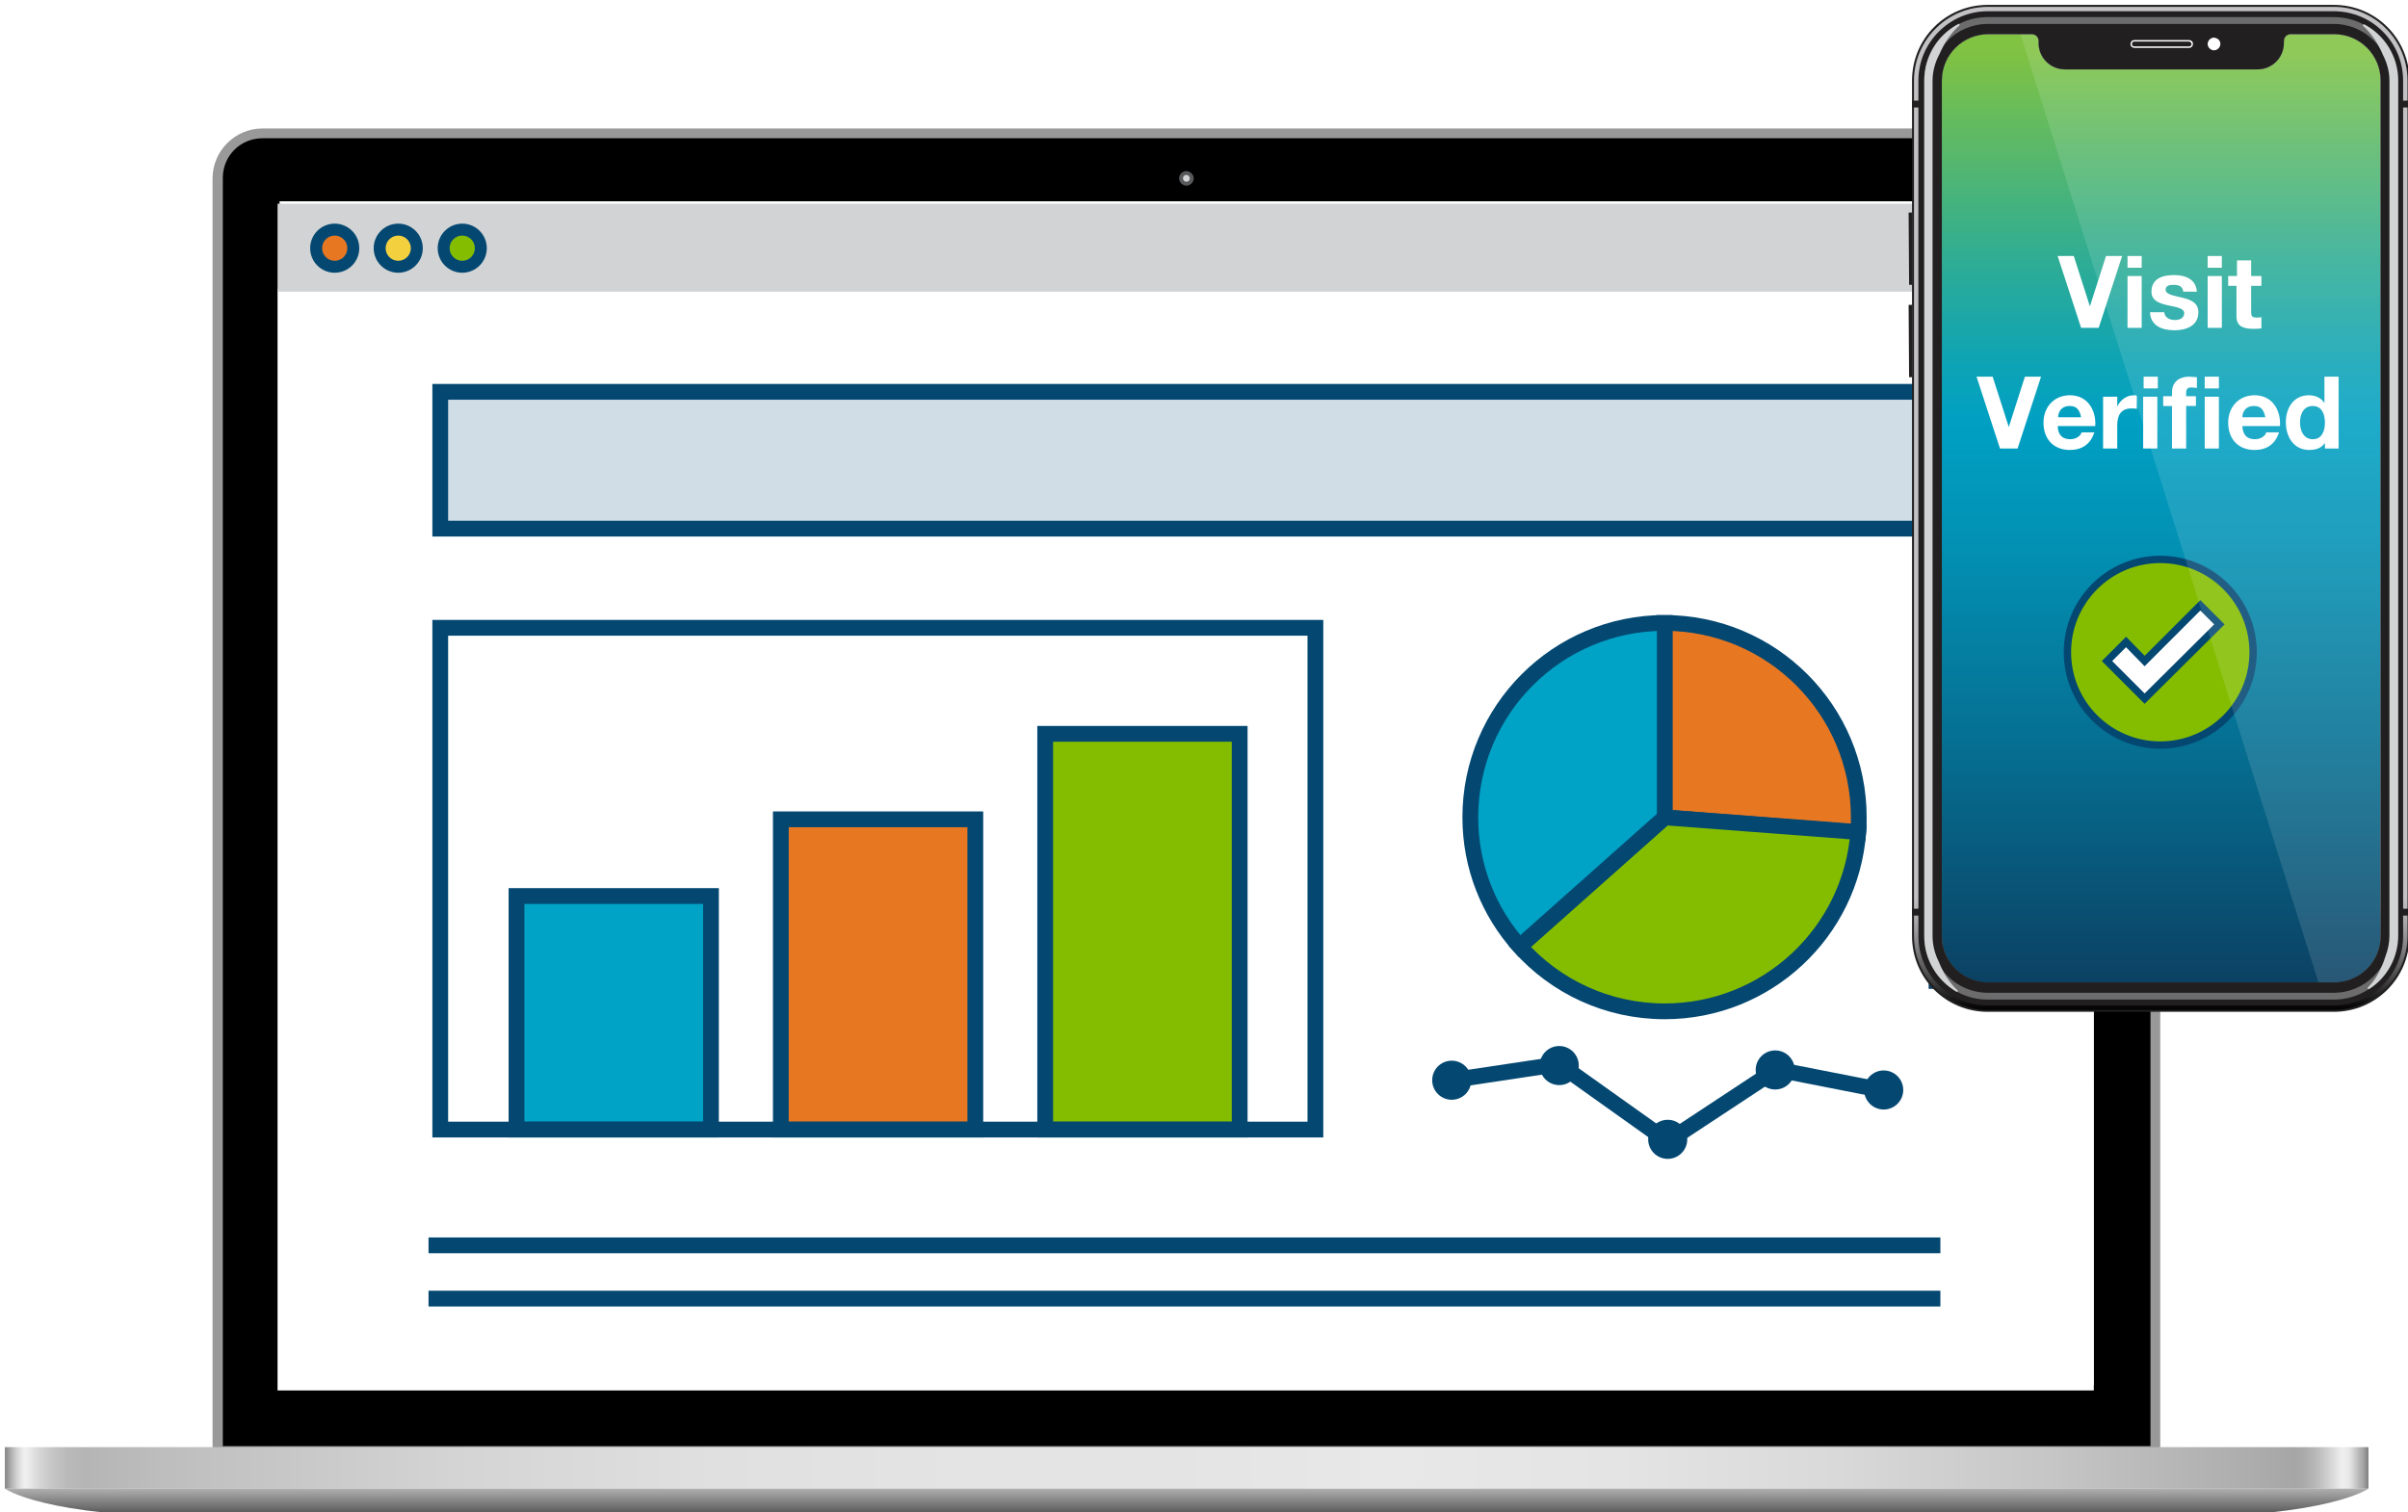 <?xml version="1.0" encoding="utf-8"?>
<!-- Generator: Adobe Illustrator 25.2.3, SVG Export Plug-In . SVG Version: 6.00 Build 0)  -->
<svg version="1.1" id="Layer_1" xmlns="http://www.w3.org/2000/svg" xmlns:xlink="http://www.w3.org/1999/xlink" x="0px" y="0px"
	 viewBox="0 0 492.8 309.5" style="enable-background:new 0 0 492.8 309.5;" xml:space="preserve">
<style type="text/css">
	.st0{fill:none;}
	.st1{opacity:0.5;fill:#F2F2F2;}
	.st2{clip-path:url(#SVGID_2_);}
	.st3{fill:#0076A8;}
	.st4{fill:none;stroke:#A7A9AC;stroke-miterlimit:10;}
	.st5{fill:url(#SVGID_5_);}
	.st6{fill:#FFFFFF;}
	.st7{clip-path:url(#SVGID_12_);}
	.st8{fill:#58595B;}
	.st9{fill:url(#SVGID_15_);}
	.st10{fill:url(#SVGID_16_);}
	.st11{opacity:0.5;}
	.st12{fill:url(#SVGID_17_);}
	.st13{fill:#00A2C5;}
	.st14{fill:#E87722;}
	.st15{opacity:0.12;enable-background:new    ;}
	.st16{fill:#84BD00;}
	.st17{fill:#FFFFFF;stroke:#044872;stroke-width:4.61;stroke-miterlimit:10;}
	.st18{fill:#E87722;stroke:#044872;stroke-width:4.61;stroke-miterlimit:10;}
	.st19{fill:#84BD00;stroke:#044872;stroke-width:4.61;stroke-miterlimit:10;}
	.st20{fill:none;stroke:#044872;stroke-width:4.61;stroke-miterlimit:10;}
	.st21{fill:#00A2C5;stroke:#044872;stroke-width:4.261;stroke-miterlimit:10;}
	.st22{opacity:0.5;clip-path:url(#SVGID_19_);fill:#013D5B;}
	.st23{clip-path:url(#SVGID_21_);fill:url(#SVGID_22_);}
	.st24{fill:#999999;}
	.st25{fill:#757575;}
	.st26{filter:url(#Adobe_OpacityMaskFilter);}
	.st27{filter:url(#Adobe_OpacityMaskFilter_1_);}
	.st28{mask:url(#SVGID_23_);fill:url(#SVGID_24_);}
	.st29{fill:url(#SVGID_25_);}
	.st30{fill:url(#SVGID_26_);}
	.st31{fill:url(#SVGID_27_);}
	.st32{fill:#D1D3D4;}
	.st33{fill:#044872;}
	.st34{fill:#FFFFFF;stroke:#044872;stroke-width:3.531;stroke-miterlimit:10;}
	.st35{fill:#84BD00;stroke:#044872;stroke-width:2.448;stroke-miterlimit:10;}
	.st36{fill:#F3D03E;stroke:#044872;stroke-width:2.448;stroke-miterlimit:10;}
	.st37{fill:#E87722;stroke:#044872;stroke-width:2.448;stroke-miterlimit:10;}
	.st38{fill:#FFFFFF;stroke:#044872;stroke-width:1.632;stroke-miterlimit:10;}
	.st39{fill:#D1DDE6;}
	.st40{fill:#FFFFFF;stroke:#044872;stroke-width:2.09;stroke-miterlimit:10;}
	.st41{fill:#FFFFFF;stroke:#044872;stroke-width:4.08;stroke-miterlimit:10;}
	.st42{fill:none;stroke:#044872;stroke-width:4.246;stroke-miterlimit:10;}
	.st43{fill:#FFFFFF;stroke:#044872;stroke-width:4.246;stroke-miterlimit:10;}
	.st44{fill:#D1DDE6;stroke:#044872;stroke-width:4.08;stroke-miterlimit:10;}
	.st45{fill:#FFFFFF;stroke:#044872;stroke-width:4.035;stroke-miterlimit:10;}
	.st46{fill:#D1D3D4;stroke:#044872;stroke-width:4.035;stroke-miterlimit:10;}
	.st47{fill:#FFFFFF;stroke:#044872;stroke-width:3.492;stroke-miterlimit:10;}
	.st48{fill:#FFFFFF;stroke:#044872;stroke-width:2.067;stroke-miterlimit:10;}
	.st49{fill:none;stroke:#044872;stroke-width:4.035;stroke-miterlimit:10;}
	.st50{fill:#D1DDE6;stroke:#044872;stroke-width:4.035;stroke-miterlimit:10;}
	.st51{fill:#84BD00;stroke:#044872;stroke-width:2.421;stroke-miterlimit:10;}
	.st52{fill:#F3D03E;stroke:#044872;stroke-width:2.421;stroke-miterlimit:10;}
	.st53{fill:#E87722;stroke:#044872;stroke-width:2.421;stroke-miterlimit:10;}
	.st54{fill:#FFFFFF;stroke:#044872;stroke-width:1.614;stroke-miterlimit:10;}
	.st55{fill:#FFFFFF;stroke:#044872;stroke-width:3.234;stroke-miterlimit:10;}
	.st56{fill:#D1D3D4;stroke:#044872;stroke-width:3.234;stroke-miterlimit:10;}
	.st57{fill:#84BD00;stroke:#044872;stroke-width:2.454;stroke-miterlimit:10;}
	.st58{fill:#F3D03E;stroke:#044872;stroke-width:2.454;stroke-miterlimit:10;}
	.st59{fill:#E87722;stroke:#044872;stroke-width:2.454;stroke-miterlimit:10;}
	.st60{fill:#E87722;stroke:#044872;stroke-width:3.234;stroke-miterlimit:10;}
	.st61{fill:#84BD00;stroke:#044872;stroke-width:3.234;stroke-miterlimit:10;}
	.st62{fill:#00A2C5;stroke:#044872;stroke-width:3.234;stroke-miterlimit:10;}
	.st63{fill:none;stroke:#044872;stroke-width:3.234;stroke-miterlimit:10;}
	.st64{fill:#D1DDE6;stroke:#044872;stroke-width:3.234;stroke-miterlimit:10;}
	.st65{filter:url(#Adobe_OpacityMaskFilter_2_);}
	.st66{filter:url(#Adobe_OpacityMaskFilter_3_);}
	.st67{mask:url(#SVGID_28_);fill:url(#SVGID_29_);}
	.st68{fill:url(#SVGID_30_);}
	.st69{fill:url(#SVGID_31_);}
	.st70{fill:url(#SVGID_32_);}
	.st71{fill:url(#SVGID_33_);}
	.st72{fill:#84BD00;stroke:#044872;stroke-width:1.505;stroke-miterlimit:10;}
	.st73{fill:#FFFFFF;stroke:#044872;stroke-width:1.505;stroke-miterlimit:10;}
	.st74{fill:#211F1F;}
	.st75{filter:url(#Adobe_OpacityMaskFilter_4_);}
	.st76{filter:url(#Adobe_OpacityMaskFilter_5_);}
	.st77{mask:url(#SVGID_34_);fill:url(#SVGID_35_);}
	.st78{opacity:0.75;fill:url(#SVGID_36_);}
	.st79{fill:url(#SVGID_37_);}
	.st80{filter:url(#Adobe_OpacityMaskFilter_6_);}
	.st81{filter:url(#Adobe_OpacityMaskFilter_7_);}
	.st82{mask:url(#SVGID_38_);fill:url(#SVGID_39_);}
	.st83{fill:url(#SVGID_40_);}
	.st84{filter:url(#Adobe_OpacityMaskFilter_8_);}
	.st85{filter:url(#Adobe_OpacityMaskFilter_9_);}
	.st86{mask:url(#SVGID_41_);fill:url(#SVGID_42_);}
	.st87{fill:url(#SVGID_43_);}
	.st88{filter:url(#Adobe_OpacityMaskFilter_10_);}
	.st89{filter:url(#Adobe_OpacityMaskFilter_11_);}
	.st90{mask:url(#SVGID_44_);fill:url(#SVGID_45_);}
	.st91{fill:url(#SVGID_46_);}
	.st92{filter:url(#Adobe_OpacityMaskFilter_12_);}
	.st93{filter:url(#Adobe_OpacityMaskFilter_13_);}
	.st94{mask:url(#SVGID_47_);fill:url(#SVGID_48_);}
	.st95{fill:url(#SVGID_49_);}
	.st96{fill:url(#SVGID_50_);}
	.st97{filter:url(#Adobe_OpacityMaskFilter_14_);}
	.st98{filter:url(#Adobe_OpacityMaskFilter_15_);}
	.st99{mask:url(#SVGID_51_);fill:url(#SVGID_52_);}
	.st100{fill:url(#SVGID_53_);}
	.st101{fill:#FFFFFF;stroke:#044872;stroke-width:3.082;stroke-miterlimit:10;}
	.st102{fill:#00A2C5;stroke:#044872;stroke-width:3.082;stroke-miterlimit:10;}
	.st103{fill:none;stroke:#044872;stroke-width:3.082;stroke-miterlimit:10;}
	.st104{fill:#84BD00;stroke:#044872;stroke-width:3.1;stroke-miterlimit:10;}
	.st105{fill:#84BD00;stroke:#044872;stroke-width:3.082;stroke-miterlimit:10;}
	.st106{fill:#E87722;stroke:#044872;stroke-width:3.082;stroke-miterlimit:10;}
	.st107{fill:url(#SVGID_54_);}
	.st108{fill:url(#SVGID_55_);}
	.st109{fill:#F3D03E;}
	.st110{fill:#FFFFFF;stroke:#044872;stroke-width:4.61;stroke-linecap:round;stroke-linejoin:round;stroke-miterlimit:10;}
	.st111{fill:url(#SVGID_60_);}
	.st112{fill:url(#SVGID_61_);}
	.st113{fill:#84BD00;stroke:#044872;stroke-width:2.451;stroke-miterlimit:10;}
	.st114{fill:#F3D03E;stroke:#044872;stroke-width:2.451;stroke-miterlimit:10;}
	.st115{fill:#E87722;stroke:#044872;stroke-width:2.451;stroke-miterlimit:10;}
	.st116{fill:#E87722;stroke:#044872;stroke-width:3.23;stroke-miterlimit:10;}
	.st117{fill:#84BD00;stroke:#044872;stroke-width:3.23;stroke-miterlimit:10;}
	.st118{fill:#00A2C5;stroke:#044872;stroke-width:3.23;stroke-miterlimit:10;}
	.st119{fill:none;stroke:#044872;stroke-width:3.23;stroke-miterlimit:10;}
	.st120{fill:#D1DDE6;stroke:#044872;stroke-width:3.23;stroke-miterlimit:10;}
	.st121{fill:url(#SVGID_62_);}
	.st122{enable-background:new    ;}
	.st123{opacity:0.12;fill:#FFFFFF;enable-background:new    ;}
	.st124{fill:url(#SVGID_63_);}
	.st125{clip-path:url(#SVGID_66_);}
	.st126{filter:url(#Adobe_OpacityMaskFilter_16_);}
	.st127{clip-path:url(#SVGID_67_);}
	.st128{clip-path:url(#SVGID_71_);}
	.st129{clip-path:url(#SVGID_72_);fill:url(#SVGID_73_);}
	.st130{clip-path:url(#SVGID_67_);mask:url(#SVGID_68_);fill:url(#SVGID_74_);}
	.st131{fill:url(#SVGID_75_);}
	.st132{clip-path:url(#SVGID_78_);}
	.st133{filter:url(#Adobe_OpacityMaskFilter_17_);}
	.st134{clip-path:url(#SVGID_79_);}
	.st135{clip-path:url(#SVGID_83_);}
	.st136{clip-path:url(#SVGID_84_);fill:url(#SVGID_85_);}
	.st137{clip-path:url(#SVGID_79_);mask:url(#SVGID_80_);fill:url(#SVGID_86_);}
	.st138{clip-path:url(#SVGID_89_);}
	.st139{filter:url(#Adobe_OpacityMaskFilter_18_);}
	.st140{clip-path:url(#SVGID_90_);}
	.st141{clip-path:url(#SVGID_94_);}
	.st142{clip-path:url(#SVGID_95_);fill:url(#SVGID_96_);}
	.st143{clip-path:url(#SVGID_90_);mask:url(#SVGID_91_);fill:url(#SVGID_97_);}
	.st144{clip-path:url(#SVGID_100_);}
	.st145{filter:url(#Adobe_OpacityMaskFilter_19_);}
	.st146{clip-path:url(#SVGID_101_);}
	.st147{clip-path:url(#SVGID_105_);}
	.st148{clip-path:url(#SVGID_106_);fill:url(#SVGID_107_);}
	.st149{clip-path:url(#SVGID_101_);mask:url(#SVGID_102_);fill:url(#SVGID_108_);}
	.st150{fill:url(#SVGID_109_);}
	.st151{fill:url(#SVGID_110_);}
	.st152{clip-path:url(#SVGID_113_);}
	.st153{clip-path:url(#SVGID_114_);fill:url(#SVGID_115_);}
	.st154{fill:url(#SVGID_116_);}
</style>
<g>
	<rect x="54.9" y="38.2" class="st6" width="375.9" height="248.2"/>
	<path class="st24" d="M432,26.3H53.7c-5.6,0-10.2,4.6-10.2,10.2v261.6h398.6V36.5C442.2,30.9,437.6,26.3,432,26.3z M428.5,283.5
		H57.2V41.2h371.2L428.5,283.5L428.5,283.5z"/>
	<path d="M432,28.3H53.7c-4.5,0-8.1,3.6-8.1,8.1V296h394.5V36.5C440.1,32,436.5,28.3,432,28.3z M428.5,283.5H57.2V41.2h371.2
		L428.5,283.5L428.5,283.5z"/>
	
		<linearGradient id="SVGID_2_" gradientUnits="userSpaceOnUse" x1="-1229.454" y1="-5784.945" x2="-745.754" y2="-5784.945" gradientTransform="matrix(1 0 0 -1 1230.426 -5484.519)">
		<stop  offset="0" style="stop-color:#808080"/>
		<stop  offset="7.178567e-04" style="stop-color:#8E8E8E"/>
		<stop  offset="3.222092e-03" style="stop-color:#B8B8B8"/>
		<stop  offset="5.483751e-03" style="stop-color:#D7D7D7"/>
		<stop  offset="7.403063e-03" style="stop-color:#E9E9E9"/>
		<stop  offset="8.751040e-03" style="stop-color:#F0F0F0"/>
		<stop  offset="1.448548e-02" style="stop-color:#D7D7D7"/>
		<stop  offset="2.064407e-02" style="stop-color:#C4C4C4"/>
		<stop  offset="2.697978e-02" style="stop-color:#B9B9B9"/>
		<stop  offset="3.370560e-02" style="stop-color:#B5B5B5"/>
		<stop  offset="7.884699e-02" style="stop-color:#C0C0C0"/>
		<stop  offset="0.19" style="stop-color:#D4D4D4"/>
		<stop  offset="0.3" style="stop-color:#E0E0E0"/>
		<stop  offset="0.408" style="stop-color:#E4E4E4"/>
		<stop  offset="0.493" style="stop-color:#E4E4E4"/>
		<stop  offset="0.585" style="stop-color:#E8E8E8"/>
		<stop  offset="0.683" style="stop-color:#E4E4E4"/>
		<stop  offset="0.775" style="stop-color:#D9D9D9"/>
		<stop  offset="0.865" style="stop-color:#C6C6C6"/>
		<stop  offset="0.953" style="stop-color:#ACACAC"/>
		<stop  offset="0.969" style="stop-color:#A6A6A6"/>
		<stop  offset="0.973" style="stop-color:#ABABAB"/>
		<stop  offset="0.978" style="stop-color:#B9B9B9"/>
		<stop  offset="0.983" style="stop-color:#D0D0D0"/>
		<stop  offset="0.989" style="stop-color:#F0F0F0"/>
		<stop  offset="0.989" style="stop-color:#F0F0F0"/>
		<stop  offset="0.991" style="stop-color:#EBEBEB"/>
		<stop  offset="0.993" style="stop-color:#DCDCDC"/>
		<stop  offset="0.995" style="stop-color:#C3C3C3"/>
		<stop  offset="0.998" style="stop-color:#A2A2A2"/>
		<stop  offset="1" style="stop-color:#7D7D7D"/>
	</linearGradient>
	<rect x="1" y="296.2" style="fill:url(#SVGID_2_);" width="483.7" height="8.5"/>
	
		<linearGradient id="SVGID_4_" gradientUnits="userSpaceOnUse" x1="-987.604" y1="-5794.947" x2="-987.604" y2="-5789.164" gradientTransform="matrix(1 0 0 -1 1230.426 -5484.519)">
		<stop  offset="8.000000e-08" style="stop-color:#4D4D4D"/>
		<stop  offset="1" style="stop-color:#B0B0B0"/>
	</linearGradient>
	<path style="fill:url(#SVGID_4_);" d="M242.6,304.7H1c0,0,8.1,5.8,40,5.8h201.6h202.1c31.9,0,40-5.8,40-5.8H242.6z"/>
	<g>
		<rect x="56.8" y="59.1" class="st6" width="371.7" height="225.5"/>
		<g>
			<rect x="56.8" y="41.7" class="st32" width="371.7" height="18"/>
			<circle class="st113" cx="94.6" cy="50.8" r="3.8"/>
			<circle class="st114" cx="81.5" cy="50.8" r="3.8"/>
			<circle class="st115" cx="68.5" cy="50.8" r="3.8"/>
		</g>
		<g>
			<path class="st116" d="M380.3,170.4c0.1-1,0.1-2,0.1-3.1c0-22-17.8-39.8-39.8-39.8v39.8L380.3,170.4z"/>
			<path class="st117" d="M340.7,167.3L311,193.7c7.3,8.2,17.9,13.3,29.7,13.3c20.9,0,38.1-16.2,39.6-36.7L340.7,167.3z"/>
			<path class="st118" d="M340.7,127.5c-22,0-39.8,17.8-39.8,39.8c0,10.1,3.8,19.4,10.1,26.4l29.7-26.4L340.7,127.5L340.7,127.5z"/>
			<polyline class="st119" points="385.5,223.2 363.6,218.9 341.3,233.6 319.1,217.8 297.1,221.1 			"/>
			<circle class="st33" cx="297.1" cy="221.1" r="4"/>
			<circle class="st33" cx="319.1" cy="218.1" r="4"/>
			<circle class="st33" cx="341.3" cy="233.2" r="4"/>
			<circle class="st33" cx="363.3" cy="219" r="4"/>
			<circle class="st33" cx="385.5" cy="223.1" r="4"/>
		</g>
		<rect x="105.7" y="183.4" class="st118" width="39.8" height="47.8"/>
		<rect x="159.8" y="167.7" class="st116" width="39.8" height="63.5"/>
		<rect x="213.9" y="150.2" class="st117" width="39.8" height="81"/>
		<rect x="90.1" y="128.5" class="st119" width="179.1" height="102.7"/>
		<rect x="90.1" y="80.2" class="st120" width="305" height="28"/>
		<line class="st119" x1="87.7" y1="254.9" x2="397.1" y2="254.9"/>
		<line class="st119" x1="87.7" y1="265.8" x2="397.1" y2="265.8"/>
	</g>
	
		<linearGradient id="SVGID_5_" gradientUnits="userSpaceOnUse" x1="441.072" y1="-5692.09" x2="441.072" y2="-5494.711" gradientTransform="matrix(1 0 0 -1 0 -5484.519)">
		<stop  offset="0" style="stop-color:#0C3B5D"/>
		<stop  offset="0.25" style="stop-color:#066A8D"/>
		<stop  offset="0.489" style="stop-color:#0291B4"/>
		<stop  offset="0.613" style="stop-color:#00A0C3"/>
		<stop  offset="0.673" style="stop-color:#0DA3B6"/>
		<stop  offset="0.785" style="stop-color:#30AD93"/>
		<stop  offset="0.936" style="stop-color:#68BC5B"/>
		<stop  offset="0.997" style="stop-color:#80C242"/>
	</linearGradient>
	<polygon class="st5" points="394.7,202.4 394.7,7 487.5,7 487.5,202.4 	"/>
	<g>
		<circle class="st72" cx="442.1" cy="133.5" r="19"/>
		<polygon class="st73" points="438.9,143 431.2,135.3 435.1,131.4 438.9,135.3 450.3,123.9 454.2,127.8 		"/>
	</g>
	<g class="st122">
		<path class="st6" d="M429.5,67.1h-3.6l-4.8-14.7h3.3l3.3,10.3h0l3.3-10.3h3.3L429.5,67.1z"/>
		<path class="st6" d="M438.3,54.8h-2.9v-2.4h2.9V54.8z M435.4,56.5h2.9v10.6h-2.9V56.5z"/>
		<path class="st6" d="M442.9,63.7c0,1.3,1.1,1.8,2.2,1.8c0.8,0,1.9-0.3,1.9-1.4c0-0.9-1.2-1.2-3.3-1.6c-1.7-0.4-3.4-0.9-3.4-2.8
			c0-2.7,2.3-3.4,4.6-3.4c2.3,0,4.5,0.8,4.7,3.4h-2.8c-0.1-1.1-0.9-1.4-2-1.4c-0.7,0-1.6,0.1-1.6,1c0,1,1.7,1.2,3.3,1.6
			c1.7,0.4,3.4,1,3.4,3c0,2.8-2.5,3.7-4.9,3.7c-2.5,0-4.9-0.9-5-3.7H442.9z"/>
		<path class="st6" d="M454.7,54.8h-2.9v-2.4h2.9V54.8z M451.8,56.5h2.9v10.6h-2.9V56.5z"/>
		<path class="st6" d="M460.7,56.5h2.1v2h-2.1v5.3c0,1,0.2,1.2,1.2,1.2c0.3,0,0.6,0,0.9-0.1v2.3c-0.5,0.1-1.1,0.1-1.7,0.1
			c-1.8,0-3.4-0.4-3.4-2.5v-6.3H456v-2h1.8v-3.2h2.9V56.5z"/>
	</g>
	<g class="st122">
		<path class="st6" d="M412.9,91.8h-3.6l-4.8-14.7h3.3l3.3,10.3h0l3.3-10.3h3.3L412.9,91.8z"/>
		<path class="st6" d="M421.1,87.2c0.1,1.9,1,2.7,2.6,2.7c1.2,0,2.1-0.7,2.3-1.4h2.6c-0.8,2.5-2.6,3.6-5,3.6c-3.4,0-5.4-2.3-5.4-5.6
			c0-3.2,2.2-5.6,5.4-5.6c3.6,0,5.4,3,5.2,6.3H421.1z M425.9,85.4c-0.3-1.5-0.9-2.3-2.3-2.3c-1.9,0-2.4,1.4-2.4,2.3H425.9z"/>
		<path class="st6" d="M430.5,81.2h2.8v2h0c0.6-1.3,1.9-2.3,3.4-2.3c0.2,0,0.4,0,0.6,0.1v2.7c-0.3-0.1-0.7-0.1-1.1-0.1
			c-2.2,0-2.9,1.5-2.9,3.4v4.8h-2.9V81.2z"/>
		<path class="st6" d="M441.6,79.5h-2.9v-2.4h2.9V79.5z M438.6,81.2h2.9v10.6h-2.9V81.2z"/>
		<path class="st6" d="M444.5,83.1h-1.8v-2h1.8v-0.8c0-1.9,1.2-3.2,3.6-3.2c0.5,0,1.1,0.1,1.5,0.1v2.2c-0.4,0-0.7-0.1-1.1-0.1
			c-0.8,0-1.1,0.3-1.1,1.2v0.6h2v2h-2v8.7h-2.9V83.1z M454.1,79.5h-2.9v-2.4h2.9V79.5z M451.2,81.2h2.9v10.6h-2.9V81.2z"/>
		<path class="st6" d="M458.9,87.2c0.1,1.9,1,2.7,2.6,2.7c1.2,0,2.1-0.7,2.3-1.4h2.6c-0.8,2.5-2.6,3.6-5,3.6c-3.4,0-5.4-2.3-5.4-5.6
			c0-3.2,2.2-5.6,5.4-5.6c3.6,0,5.4,3,5.2,6.3H458.9z M463.6,85.4c-0.3-1.5-0.9-2.3-2.3-2.3c-1.9,0-2.4,1.4-2.4,2.3H463.6z"/>
		<path class="st6" d="M475.9,90.5L475.9,90.5c-0.7,1.2-1.9,1.6-3.3,1.6c-3.2,0-4.8-2.7-4.8-5.7c0-2.9,1.6-5.5,4.7-5.5
			c1.3,0,2.5,0.5,3.2,1.6h0v-5.4h2.9v14.7h-2.8V90.5z M473.3,83.1c-1.9,0-2.6,1.7-2.6,3.4c0,1.7,0.8,3.4,2.6,3.4
			c1.9,0,2.5-1.7,2.5-3.4C475.8,84.8,475.2,83.1,473.3,83.1z"/>
	</g>
	<path class="st74" d="M477.6,1h-70.8c-8.6,0-15.5,6.9-15.5,15.5v175.1c0,8.6,6.9,15.5,15.5,15.5h70.8c8.6,0,15.5-6.9,15.5-15.5
		V16.5C493.1,7.9,486.2,1,477.6,1z M487.2,191.6c0,5.3-4.3,9.5-9.5,9.5h-70.8c-5.3,0-9.5-4.3-9.5-9.5V16.5c0-5.3,4.3-9.5,9.5-9.5
		h8.9c0.8,0,1.4,0.6,1.4,1.4v0.4c0,3,2.4,5.4,5.4,5.4H462c3,0,5.4-2.4,5.4-5.4V8.4c0-0.8,0.6-1.4,1.4-1.4h8.9c5.3,0,9.5,4.3,9.5,9.5
		L487.2,191.6L487.2,191.6z"/>
	<path class="st123" d="M477.6,3.2h-65.3L475.7,205h2c7.4,0,13.3-6,13.3-13.3V16.5C491,9.2,485,3.2,477.6,3.2z"/>
	
		<linearGradient id="SVGID_12_" gradientUnits="userSpaceOnUse" x1="-1531.126" y1="-5691.195" x2="-1531.126" y2="-5485.895" gradientTransform="matrix(1 0 0 -1 1973.298 -5484.519)">
		<stop  offset="0" style="stop-color:#000000"/>
		<stop  offset="1.753484e-03" style="stop-color:#040404"/>
		<stop  offset="3.201320e-02" style="stop-color:#474748"/>
		<stop  offset="5.936643e-02" style="stop-color:#7C7B7D"/>
		<stop  offset="8.289161e-02" style="stop-color:#A2A1A4"/>
		<stop  offset="0.102" style="stop-color:#B9B8BB"/>
		<stop  offset="0.113" style="stop-color:#C2C1C4"/>
	</linearGradient>
	<path style="fill:url(#SVGID_12_);" d="M477.6,1.4h-70.8c-8.3,0-15.1,6.8-15.1,15.1v175.1c0,8.3,6.8,15.1,15.1,15.1h70.8
		c8.3,0,15.1-6.8,15.1-15.1V16.5C492.7,8.2,486,1.4,477.6,1.4z M487.2,191.6c0,5.3-4.3,9.5-9.5,9.5h-70.8c-5.3,0-9.5-4.3-9.5-9.5
		V16.5c0-5.3,4.3-9.5,9.5-9.5h8.9c0.8,0,1.4,0.6,1.4,1.4v0.4c0,3,2.4,5.4,5.4,5.4H462c3,0,5.4-2.4,5.4-5.4V8.4
		c0-0.8,0.6-1.4,1.4-1.4h8.9c5.3,0,9.5,4.3,9.5,9.5L487.2,191.6L487.2,191.6z"/>
	<path class="st74" d="M477.6,2.3h-70.8c-7.8,0-14.2,6.4-14.2,14.2v175.1c0,7.8,6.4,14.2,14.2,14.2h70.8c7.8,0,14.2-6.4,14.2-14.2
		V16.5C491.8,8.7,485.5,2.3,477.6,2.3z M487.2,191.6c0,5.3-4.3,9.5-9.5,9.5h-70.8c-5.3,0-9.5-4.3-9.5-9.5V16.5
		c0-5.3,4.3-9.5,9.5-9.5h8.9c0.8,0,1.4,0.6,1.4,1.4v0.4c0,3,2.4,5.4,5.4,5.4H462c3,0,5.4-2.4,5.4-5.4V8.4c0-0.8,0.6-1.4,1.4-1.4h8.9
		c5.3,0,9.5,4.3,9.5,9.5L487.2,191.6L487.2,191.6z"/>
	<g>
		<g>
			<defs>
				<polygon id="SVGID_64_" points="2,2 3,2 2,3 				"/>
			</defs>
			<defs>
				<polygon id="SVGID_65_" points="0,0 -1,0 0,-1 				"/>
			</defs>
			<clipPath id="SVGID_14_">
				<use xlink:href="#SVGID_64_"  style="overflow:visible;"/>
			</clipPath>
			<clipPath id="SVGID_15_" style="clip-path:url(#SVGID_14_);">
				<use xlink:href="#SVGID_65_"  style="overflow:visible;"/>
			</clipPath>
			<defs>
				<filter id="Adobe_OpacityMaskFilter" filterUnits="userSpaceOnUse" x="393.8" y="3.5" width="96.8" height="201.1">
					<feColorMatrix  type="matrix" values="1 0 0 0 0  0 1 0 0 0  0 0 1 0 0  0 0 0 1 0"/>
				</filter>
			</defs>
			<mask maskUnits="userSpaceOnUse" x="393.8" y="3.5" width="96.8" height="201.1" id="SVGID_16_">
				<g class="st26">
					<g>
						<defs>
							<polygon id="SVGID_69_" points="2,2 3,2 2,3 							"/>
						</defs>
						<defs>
							<polygon id="SVGID_70_" points="0,0 -1,0 0,-1 							"/>
						</defs>
						<clipPath id="SVGID_17_" style="clip-path:url(#SVGID_15_);">
							<use xlink:href="#SVGID_69_"  style="overflow:visible;"/>
						</clipPath>
						<clipPath id="SVGID_19_" style="clip-path:url(#SVGID_17_);">
							<use xlink:href="#SVGID_70_"  style="overflow:visible;"/>
						</clipPath>
						
							<linearGradient id="SVGID_21_" gradientUnits="userSpaceOnUse" x1="4155.92" y1="-5588.545" x2="4252.72" y2="-5588.545" gradientTransform="matrix(1 0 0 -1 -3762.148 -5484.519)">
							<stop  offset="0" style="stop-color:#000000"/>
							<stop  offset="5.089453e-02" style="stop-color:#030303"/>
							<stop  offset="9.424617e-02" style="stop-color:#0E0E0E"/>
							<stop  offset="0.135" style="stop-color:#1F1F1F"/>
							<stop  offset="0.174" style="stop-color:#383838"/>
							<stop  offset="0.211" style="stop-color:#585858"/>
							<stop  offset="0.248" style="stop-color:#808080"/>
							<stop  offset="0.284" style="stop-color:#ADADAD"/>
							<stop  offset="0.288" style="stop-color:#B3B3B3"/>
							<stop  offset="0.717" style="stop-color:#B3B3B3"/>
							<stop  offset="0.752" style="stop-color:#878787"/>
							<stop  offset="0.791" style="stop-color:#5E5E5E"/>
							<stop  offset="0.83" style="stop-color:#3C3C3C"/>
							<stop  offset="0.871" style="stop-color:#222222"/>
							<stop  offset="0.912" style="stop-color:#0F0F0F"/>
							<stop  offset="0.954" style="stop-color:#040404"/>
							<stop  offset="1" style="stop-color:#000000"/>
						</linearGradient>
						<path style="clip-path:url(#SVGID_19_);fill:url(#SVGID_21_);" d="M477.6,3.5h-70.8c-7.2,0-13,5.8-13,13v175.1
							c0,7.2,5.8,13,13,13h70.8c7.2,0,13-5.8,13-13V16.5C490.6,9.3,484.8,3.5,477.6,3.5z M489.2,191.6c0,6.4-5.2,11.6-11.6,11.6
							h-70.8c-6.4,0-11.6-5.2-11.6-11.6V16.5c0-6.4,5.2-11.6,11.6-11.6h70.8c6.4,0,11.6,5.2,11.6,11.6L489.2,191.6L489.2,191.6z"/>
					</g>
				</g>
			</mask>
			
				<linearGradient id="SVGID_22_" gradientUnits="userSpaceOnUse" x1="4155.92" y1="-5588.545" x2="4252.72" y2="-5588.545" gradientTransform="matrix(1 0 0 -1 -3762.148 -5484.519)">
				<stop  offset="0" style="stop-color:#000000"/>
				<stop  offset="5.089453e-02" style="stop-color:#030303"/>
				<stop  offset="9.424617e-02" style="stop-color:#0E0E0E"/>
				<stop  offset="0.135" style="stop-color:#1F1F1F"/>
				<stop  offset="0.174" style="stop-color:#383838"/>
				<stop  offset="0.211" style="stop-color:#585858"/>
				<stop  offset="0.248" style="stop-color:#808080"/>
				<stop  offset="0.284" style="stop-color:#ADADAD"/>
				<stop  offset="0.288" style="stop-color:#B3B3B3"/>
				<stop  offset="0.717" style="stop-color:#B3B3B3"/>
				<stop  offset="0.752" style="stop-color:#878787"/>
				<stop  offset="0.791" style="stop-color:#5E5E5E"/>
				<stop  offset="0.83" style="stop-color:#3C3C3C"/>
				<stop  offset="0.871" style="stop-color:#222222"/>
				<stop  offset="0.912" style="stop-color:#0F0F0F"/>
				<stop  offset="0.954" style="stop-color:#040404"/>
				<stop  offset="1" style="stop-color:#000000"/>
			</linearGradient>
			<path style="clip-path:url(#SVGID_15_);mask:url(#SVGID_16_);fill:url(#SVGID_22_);" d="M477.6,3.5h-70.8c-7.2,0-13,5.8-13,13
				v175.1c0,7.2,5.8,13,13,13h70.8c7.2,0,13-5.8,13-13V16.5C490.6,9.3,484.8,3.5,477.6,3.5z M489.2,191.6c0,6.4-5.2,11.6-11.6,11.6
				h-70.8c-6.4,0-11.6-5.2-11.6-11.6V16.5c0-6.4,5.2-11.6,11.6-11.6h70.8c6.4,0,11.6,5.2,11.6,11.6L489.2,191.6L489.2,191.6z"/>
		</g>
	</g>
	
		<linearGradient id="SVGID_23_" gradientUnits="userSpaceOnUse" x1="4155.92" y1="-5588.545" x2="4252.72" y2="-5588.545" gradientTransform="matrix(1 0 0 -1 -3762.148 -5484.519)">
		<stop  offset="0" style="stop-color:#6C6C6C"/>
		<stop  offset="0.288" style="stop-color:#6C6C6F"/>
		<stop  offset="0.717" style="stop-color:#6C6C6F"/>
		<stop  offset="1" style="stop-color:#6C6C6C"/>
	</linearGradient>
	<path style="fill:url(#SVGID_23_);" d="M477.6,3.5h-70.8c-7.2,0-13,5.8-13,13v175.1c0,7.2,5.8,13,13,13h70.8c7.2,0,13-5.8,13-13
		V16.5C490.6,9.3,484.8,3.5,477.6,3.5z M489.2,191.6c0,6.4-5.2,11.6-11.6,11.6h-70.8c-6.4,0-11.6-5.2-11.6-11.6V16.5
		c0-6.4,5.2-11.6,11.6-11.6h70.8c6.4,0,11.6,5.2,11.6,11.6L489.2,191.6L489.2,191.6z"/>
	<g>
		<g>
			<defs>
				<polygon id="SVGID_76_" points="2,2 3,2 2,3 				"/>
			</defs>
			<defs>
				<polygon id="SVGID_77_" points="0,0 -1,0 0,-1 				"/>
			</defs>
			<clipPath id="SVGID_24_">
				<use xlink:href="#SVGID_76_"  style="overflow:visible;"/>
			</clipPath>
			<clipPath id="SVGID_25_" style="clip-path:url(#SVGID_24_);">
				<use xlink:href="#SVGID_77_"  style="overflow:visible;"/>
			</clipPath>
			<defs>
				<filter id="Adobe_OpacityMaskFilter_1_" filterUnits="userSpaceOnUse" x="393.8" y="4.9" width="7.2" height="198.1">
					<feColorMatrix  type="matrix" values="1 0 0 0 0  0 1 0 0 0  0 0 1 0 0  0 0 0 1 0"/>
				</filter>
			</defs>
			<mask maskUnits="userSpaceOnUse" x="393.8" y="4.9" width="7.2" height="198.1" id="SVGID_26_">
				<g class="st27">
					<g>
						<defs>
							<polygon id="SVGID_81_" points="2,2 3,2 2,3 							"/>
						</defs>
						<defs>
							<polygon id="SVGID_82_" points="0,0 -1,0 0,-1 							"/>
						</defs>
						<clipPath id="SVGID_27_" style="clip-path:url(#SVGID_25_);">
							<use xlink:href="#SVGID_81_"  style="overflow:visible;"/>
						</clipPath>
						<clipPath id="SVGID_28_" style="clip-path:url(#SVGID_27_);">
							<use xlink:href="#SVGID_82_"  style="overflow:visible;"/>
						</clipPath>
						
							<linearGradient id="SVGID_29_" gradientUnits="userSpaceOnUse" x1="4155.899" y1="-5588.445" x2="4163.154" y2="-5588.445" gradientTransform="matrix(1 0 0 -1 -3762.148 -5484.519)">
							<stop  offset="0" style="stop-color:#999999"/>
							<stop  offset="3.432957e-02" style="stop-color:#878787"/>
							<stop  offset="0.154" style="stop-color:#4A4A4A"/>
							<stop  offset="0.21" style="stop-color:#333333"/>
							<stop  offset="0.266" style="stop-color:#2D2D2D"/>
							<stop  offset="0.542" style="stop-color:#141414"/>
							<stop  offset="0.794" style="stop-color:#050505"/>
							<stop  offset="1" style="stop-color:#000000"/>
						</linearGradient>
						<path style="clip-path:url(#SVGID_28_);fill:url(#SVGID_29_);" d="M396.8,196.9c-0.8-1.6-1.3-3.4-1.3-5.3v-1.5v-172v-1.5
							c0-2,0.5-3.8,1.4-5.5c1-2.3,2.4-4.4,4.1-5.9c0.1-0.1,0-0.4-0.2-0.3c-4.2,2.2-7,6.6-7,11.6v175.1c0,4.9,2.7,9.1,6.6,11.4
							c0.2,0.1,0.4-0.2,0.2-0.3C399,201.2,397.7,199.2,396.8,196.9z"/>
					</g>
				</g>
			</mask>
			
				<linearGradient id="SVGID_30_" gradientUnits="userSpaceOnUse" x1="4155.899" y1="-5588.445" x2="4163.154" y2="-5588.445" gradientTransform="matrix(1 0 0 -1 -3762.148 -5484.519)">
				<stop  offset="0" style="stop-color:#999999"/>
				<stop  offset="3.432957e-02" style="stop-color:#878787"/>
				<stop  offset="0.154" style="stop-color:#4A4A4A"/>
				<stop  offset="0.21" style="stop-color:#333333"/>
				<stop  offset="0.266" style="stop-color:#2D2D2D"/>
				<stop  offset="0.542" style="stop-color:#141414"/>
				<stop  offset="0.794" style="stop-color:#050505"/>
				<stop  offset="1" style="stop-color:#000000"/>
			</linearGradient>
			<path style="clip-path:url(#SVGID_25_);mask:url(#SVGID_26_);fill:url(#SVGID_30_);" d="M396.8,196.9c-0.8-1.6-1.3-3.4-1.3-5.3
				v-1.5v-172v-1.5c0-2,0.5-3.8,1.4-5.5c1-2.3,2.4-4.4,4.1-5.9c0.1-0.1,0-0.4-0.2-0.3c-4.2,2.2-7,6.6-7,11.6v175.1
				c0,4.9,2.7,9.1,6.6,11.4c0.2,0.1,0.4-0.2,0.2-0.3C399,201.2,397.7,199.2,396.8,196.9z"/>
		</g>
	</g>
	<path class="st32" d="M396.8,196.9c-0.8-1.6-1.3-3.4-1.3-5.3v-1.5v-172v-1.5c0-2,0.5-3.8,1.4-5.5c1-2.3,2.4-4.4,4.1-5.9
		c0.1-0.1,0-0.4-0.2-0.3c-4.2,2.2-7,6.6-7,11.6v175.1c0,4.9,2.7,9.1,6.6,11.4c0.2,0.1,0.4-0.2,0.2-0.3
		C399,201.2,397.7,199.2,396.8,196.9z"/>
	<g>
		<g>
			<defs>
				<polygon id="SVGID_87_" points="2,2 3,2 2,3 				"/>
			</defs>
			<defs>
				<polygon id="SVGID_88_" points="0,0 -1,0 0,-1 				"/>
			</defs>
			<clipPath id="SVGID_31_">
				<use xlink:href="#SVGID_87_"  style="overflow:visible;"/>
			</clipPath>
			<clipPath id="SVGID_32_" style="clip-path:url(#SVGID_31_);">
				<use xlink:href="#SVGID_88_"  style="overflow:visible;"/>
			</clipPath>
			<defs>
				<filter id="Adobe_OpacityMaskFilter_2_" filterUnits="userSpaceOnUse" x="483.5" y="4.9" width="7.2" height="197.5">
					<feColorMatrix  type="matrix" values="1 0 0 0 0  0 1 0 0 0  0 0 1 0 0  0 0 0 1 0"/>
				</filter>
			</defs>
			<mask maskUnits="userSpaceOnUse" x="483.5" y="4.9" width="7.2" height="197.5" id="SVGID_33_">
				<g class="st65">
					<g>
						<defs>
							<polygon id="SVGID_92_" points="2,2 3,2 2,3 							"/>
						</defs>
						<defs>
							<polygon id="SVGID_93_" points="0,0 -1,0 0,-1 							"/>
						</defs>
						<clipPath id="SVGID_34_" style="clip-path:url(#SVGID_32_);">
							<use xlink:href="#SVGID_92_"  style="overflow:visible;"/>
						</clipPath>
						<clipPath id="SVGID_35_" style="clip-path:url(#SVGID_34_);">
							<use xlink:href="#SVGID_93_"  style="overflow:visible;"/>
						</clipPath>
						
							<linearGradient id="SVGID_36_" gradientUnits="userSpaceOnUse" x1="4245.693" y1="-5588.215" x2="4252.825" y2="-5588.215" gradientTransform="matrix(1 0 0 -1 -3762.148 -5484.519)">
							<stop  offset="0" style="stop-color:#000000"/>
							<stop  offset="0.233" style="stop-color:#050505"/>
							<stop  offset="0.518" style="stop-color:#141414"/>
							<stop  offset="0.755" style="stop-color:#262626"/>
							<stop  offset="0.815" style="stop-color:#3E3E3E"/>
							<stop  offset="0.94" style="stop-color:#7A7A7A"/>
							<stop  offset="1" style="stop-color:#999999"/>
						</linearGradient>
						<path style="clip-path:url(#SVGID_35_);fill:url(#SVGID_36_);" d="M483.6,5.3c1.7,1.5,3.1,3.6,4.1,6c0.8,1.6,1.3,3.3,1.3,5.2
							V18v172v1.5c0,1.5-0.3,2.9-0.8,4.2c-0.8,2.6-2,4.8-3.6,6.4c-0.2,0.2,0.1,0.5,0.3,0.3c3.6-2.3,5.9-6.4,5.9-10.9v-175
							c0-5-2.8-9.3-6.9-11.5C483.7,4.9,483.5,5.1,483.6,5.3z"/>
					</g>
				</g>
			</mask>
			
				<linearGradient id="SVGID_37_" gradientUnits="userSpaceOnUse" x1="4245.693" y1="-5588.215" x2="4252.825" y2="-5588.215" gradientTransform="matrix(1 0 0 -1 -3762.148 -5484.519)">
				<stop  offset="0" style="stop-color:#000000"/>
				<stop  offset="0.233" style="stop-color:#050505"/>
				<stop  offset="0.518" style="stop-color:#141414"/>
				<stop  offset="0.755" style="stop-color:#262626"/>
				<stop  offset="0.815" style="stop-color:#3E3E3E"/>
				<stop  offset="0.94" style="stop-color:#7A7A7A"/>
				<stop  offset="1" style="stop-color:#999999"/>
			</linearGradient>
			<path style="clip-path:url(#SVGID_32_);mask:url(#SVGID_33_);fill:url(#SVGID_37_);" d="M483.6,5.3c1.7,1.5,3.1,3.6,4.1,6
				c0.8,1.6,1.3,3.3,1.3,5.2V18v172v1.5c0,1.5-0.3,2.9-0.8,4.2c-0.8,2.6-2,4.8-3.6,6.4c-0.2,0.2,0.1,0.5,0.3,0.3
				c3.6-2.3,5.9-6.4,5.9-10.9v-175c0-5-2.8-9.3-6.9-11.5C483.7,4.9,483.5,5.1,483.6,5.3z"/>
		</g>
	</g>
	<path class="st32" d="M483.6,5.3c1.7,1.5,3.1,3.6,4.1,6c0.8,1.6,1.3,3.3,1.3,5.2V18v172v1.5c0,1.5-0.3,2.9-0.8,4.2
		c-0.8,2.6-2,4.8-3.6,6.4c-0.2,0.2,0.1,0.5,0.3,0.3c3.6-2.3,5.9-6.4,5.9-10.9v-175c0-5-2.8-9.3-6.9-11.5
		C483.7,4.9,483.5,5.1,483.6,5.3z"/>
	<g>
		<g>
			<defs>
				<polygon id="SVGID_98_" points="2,2 3,2 2,3 				"/>
			</defs>
			<defs>
				<polygon id="SVGID_99_" points="0,0 -1,0 0,-1 				"/>
			</defs>
			<clipPath id="SVGID_38_">
				<use xlink:href="#SVGID_98_"  style="overflow:visible;"/>
			</clipPath>
			<clipPath id="SVGID_39_" style="clip-path:url(#SVGID_38_);">
				<use xlink:href="#SVGID_99_"  style="overflow:visible;"/>
			</clipPath>
			<defs>
				<filter id="Adobe_OpacityMaskFilter_3_" filterUnits="userSpaceOnUse" x="436" y="8.2" width="12.8" height="1.6">
					<feColorMatrix  type="matrix" values="1 0 0 0 0  0 1 0 0 0  0 0 1 0 0  0 0 0 1 0"/>
				</filter>
			</defs>
			<mask maskUnits="userSpaceOnUse" x="436" y="8.2" width="12.8" height="1.6" id="SVGID_40_">
				<g class="st66">
					<g>
						<defs>
							<polygon id="SVGID_103_" points="2,2 3,2 2,3 							"/>
						</defs>
						<defs>
							<polygon id="SVGID_104_" points="0,0 -1,0 0,-1 							"/>
						</defs>
						<clipPath id="SVGID_41_" style="clip-path:url(#SVGID_39_);">
							<use xlink:href="#SVGID_103_"  style="overflow:visible;"/>
						</clipPath>
						<clipPath id="SVGID_42_" style="clip-path:url(#SVGID_41_);">
							<use xlink:href="#SVGID_104_"  style="overflow:visible;"/>
						</clipPath>
						
							<linearGradient id="SVGID_43_" gradientUnits="userSpaceOnUse" x1="4204.52" y1="-5494.285" x2="4204.52" y2="-5492.766" gradientTransform="matrix(1 0 0 -1 -3762.148 -5484.519)">
							<stop  offset="0" style="stop-color:#404040"/>
							<stop  offset="1" style="stop-color:#0D0D0D"/>
						</linearGradient>
						<path style="clip-path:url(#SVGID_42_);fill:url(#SVGID_43_);" d="M436.8,9.8c-0.4,0-0.8-0.3-0.8-0.8c0-0.4,0.3-0.8,0.8-0.8
							H448c0.4,0,0.8,0.3,0.8,0.8c0,0.4-0.3,0.8-0.8,0.8H436.8z"/>
					</g>
				</g>
			</mask>
			
				<linearGradient id="SVGID_44_" gradientUnits="userSpaceOnUse" x1="4204.52" y1="-5494.285" x2="4204.52" y2="-5492.766" gradientTransform="matrix(1 0 0 -1 -3762.148 -5484.519)">
				<stop  offset="0" style="stop-color:#404040"/>
				<stop  offset="1" style="stop-color:#0D0D0D"/>
			</linearGradient>
			<path style="clip-path:url(#SVGID_39_);mask:url(#SVGID_40_);fill:url(#SVGID_44_);" d="M436.8,9.8c-0.4,0-0.8-0.3-0.8-0.8
				c0-0.4,0.3-0.8,0.8-0.8H448c0.4,0,0.8,0.3,0.8,0.8c0,0.4-0.3,0.8-0.8,0.8H436.8z"/>
		</g>
	</g>
	
		<linearGradient id="SVGID_45_" gradientUnits="userSpaceOnUse" x1="4204.52" y1="-5494.285" x2="4204.52" y2="-5492.766" gradientTransform="matrix(1 0 0 -1 -3762.148 -5484.519)">
		<stop  offset="0" style="stop-color:#FFFFFF"/>
		<stop  offset="1" style="stop-color:#FFFFFF"/>
	</linearGradient>
	<path style="fill:url(#SVGID_45_);" d="M436.8,9.8c-0.4,0-0.8-0.3-0.8-0.8c0-0.4,0.3-0.8,0.8-0.8H448c0.4,0,0.8,0.3,0.8,0.8
		c0,0.4-0.3,0.8-0.8,0.8H436.8z"/>
	<path class="st74" d="M448,8.5h-11.2c-0.3,0-0.5,0.2-0.5,0.5l0,0c0,0.3,0.2,0.5,0.5,0.5H448c0.3,0,0.5-0.2,0.5-0.5l0,0
		C448.5,8.8,448.2,8.5,448,8.5z"/>
	<path class="st0" d="M454.6,9c0,0.8-0.7,1.5-1.5,1.5s-1.5-0.7-1.5-1.5s0.7-1.5,1.5-1.5C454,7.6,454.6,8.2,454.6,9z"/>
	
		<linearGradient id="SVGID_46_" gradientUnits="userSpaceOnUse" x1="4214.316" y1="-5493.495" x2="4216.225" y2="-5493.495" gradientTransform="matrix(1 0 0 -1 -3762.148 -5484.519)">
		<stop  offset="0" style="stop-color:#151823"/>
		<stop  offset="1" style="stop-color:#000000"/>
	</linearGradient>
	<path class="st91" d="M454.1,9c0,0.5-0.4,1-1,1c-0.5,0-1-0.4-1-1c0-0.5,0.4-1,1-1C453.7,8.1,454.1,8.5,454.1,9z"/>
	<path class="st74" d="M453.5,9c0,0.2-0.2,0.3-0.3,0.3c-0.2,0-0.3-0.2-0.3-0.3c0-0.2,0.2-0.3,0.3-0.3S453.5,8.8,453.5,9z"/>
	<g>
		<g>
			<defs>
				<polygon id="SVGID_111_" points="2,2 3,2 2,3 				"/>
			</defs>
			<defs>
				<polygon id="SVGID_112_" points="0,0 -1,0 0,-1 				"/>
			</defs>
			<clipPath id="SVGID_47_">
				<use xlink:href="#SVGID_111_"  style="overflow:visible;"/>
			</clipPath>
			<clipPath id="SVGID_48_" style="clip-path:url(#SVGID_47_);">
				<use xlink:href="#SVGID_112_"  style="overflow:visible;"/>
			</clipPath>
			
				<linearGradient id="SVGID_49_" gradientUnits="userSpaceOnUse" x1="4214.002" y1="-5493.495" x2="4216.54" y2="-5493.495" gradientTransform="matrix(1 0 0 -1 -3762.148 -5484.519)">
				<stop  offset="0" style="stop-color:#666666"/>
				<stop  offset="1" style="stop-color:#1A1A1A"/>
			</linearGradient>
			<path style="clip-path:url(#SVGID_48_);fill:url(#SVGID_49_);" d="M454.4,9c0,0.7-0.6,1.3-1.3,1.3c-0.7,0-1.3-0.6-1.3-1.3
				s0.6-1.3,1.3-1.3C453.9,7.8,454.4,8.3,454.4,9z"/>
		</g>
	</g>
	
		<linearGradient id="SVGID_50_" gradientUnits="userSpaceOnUse" x1="4214.002" y1="-5493.495" x2="4216.54" y2="-5493.495" gradientTransform="matrix(1 0 0 -1 -3762.148 -5484.519)">
		<stop  offset="0" style="stop-color:#FFFFFF"/>
		<stop  offset="1" style="stop-color:#FFFFFF"/>
	</linearGradient>
	<path class="st96" d="M454.4,9c0,0.7-0.6,1.3-1.3,1.3c-0.7,0-1.3-0.6-1.3-1.3s0.6-1.3,1.3-1.3C453.9,7.8,454.4,8.3,454.4,9z"/>
	<path class="st74" d="M390.7,58.3h0.6V43.5h-0.6c0,0-0.1,0-0.1,0.1L390.7,58.3C390.6,58.3,390.7,58.3,390.7,58.3z"/>
	<path class="st74" d="M390.7,77.2h0.6V62.4h-0.6c0,0-0.1,0-0.1,0.1L390.7,77.2C390.6,77.2,390.7,77.2,390.7,77.2z"/>
	<rect x="391.3" y="186" class="st74" width="1.6" height="1.4"/>
	<rect x="491.6" y="186" class="st74" width="1.6" height="1.4"/>
	<rect x="391.3" y="20.6" class="st74" width="1.6" height="1.4"/>
	<rect x="491.6" y="20.6" class="st74" width="1.6" height="1.4"/>
	<path class="st8" d="M244.3,36.5c0,0.8-0.7,1.5-1.5,1.5s-1.5-0.7-1.5-1.5s0.7-1.5,1.5-1.5C243.6,35.1,244.3,35.7,244.3,36.5"/>
	<g>
		<path class="st32" d="M243.5,36.5c0,0.4-0.3,0.7-0.7,0.7s-0.7-0.3-0.7-0.7s0.3-0.7,0.7-0.7S243.5,36.2,243.5,36.5"/>
	</g>
</g>
</svg>
